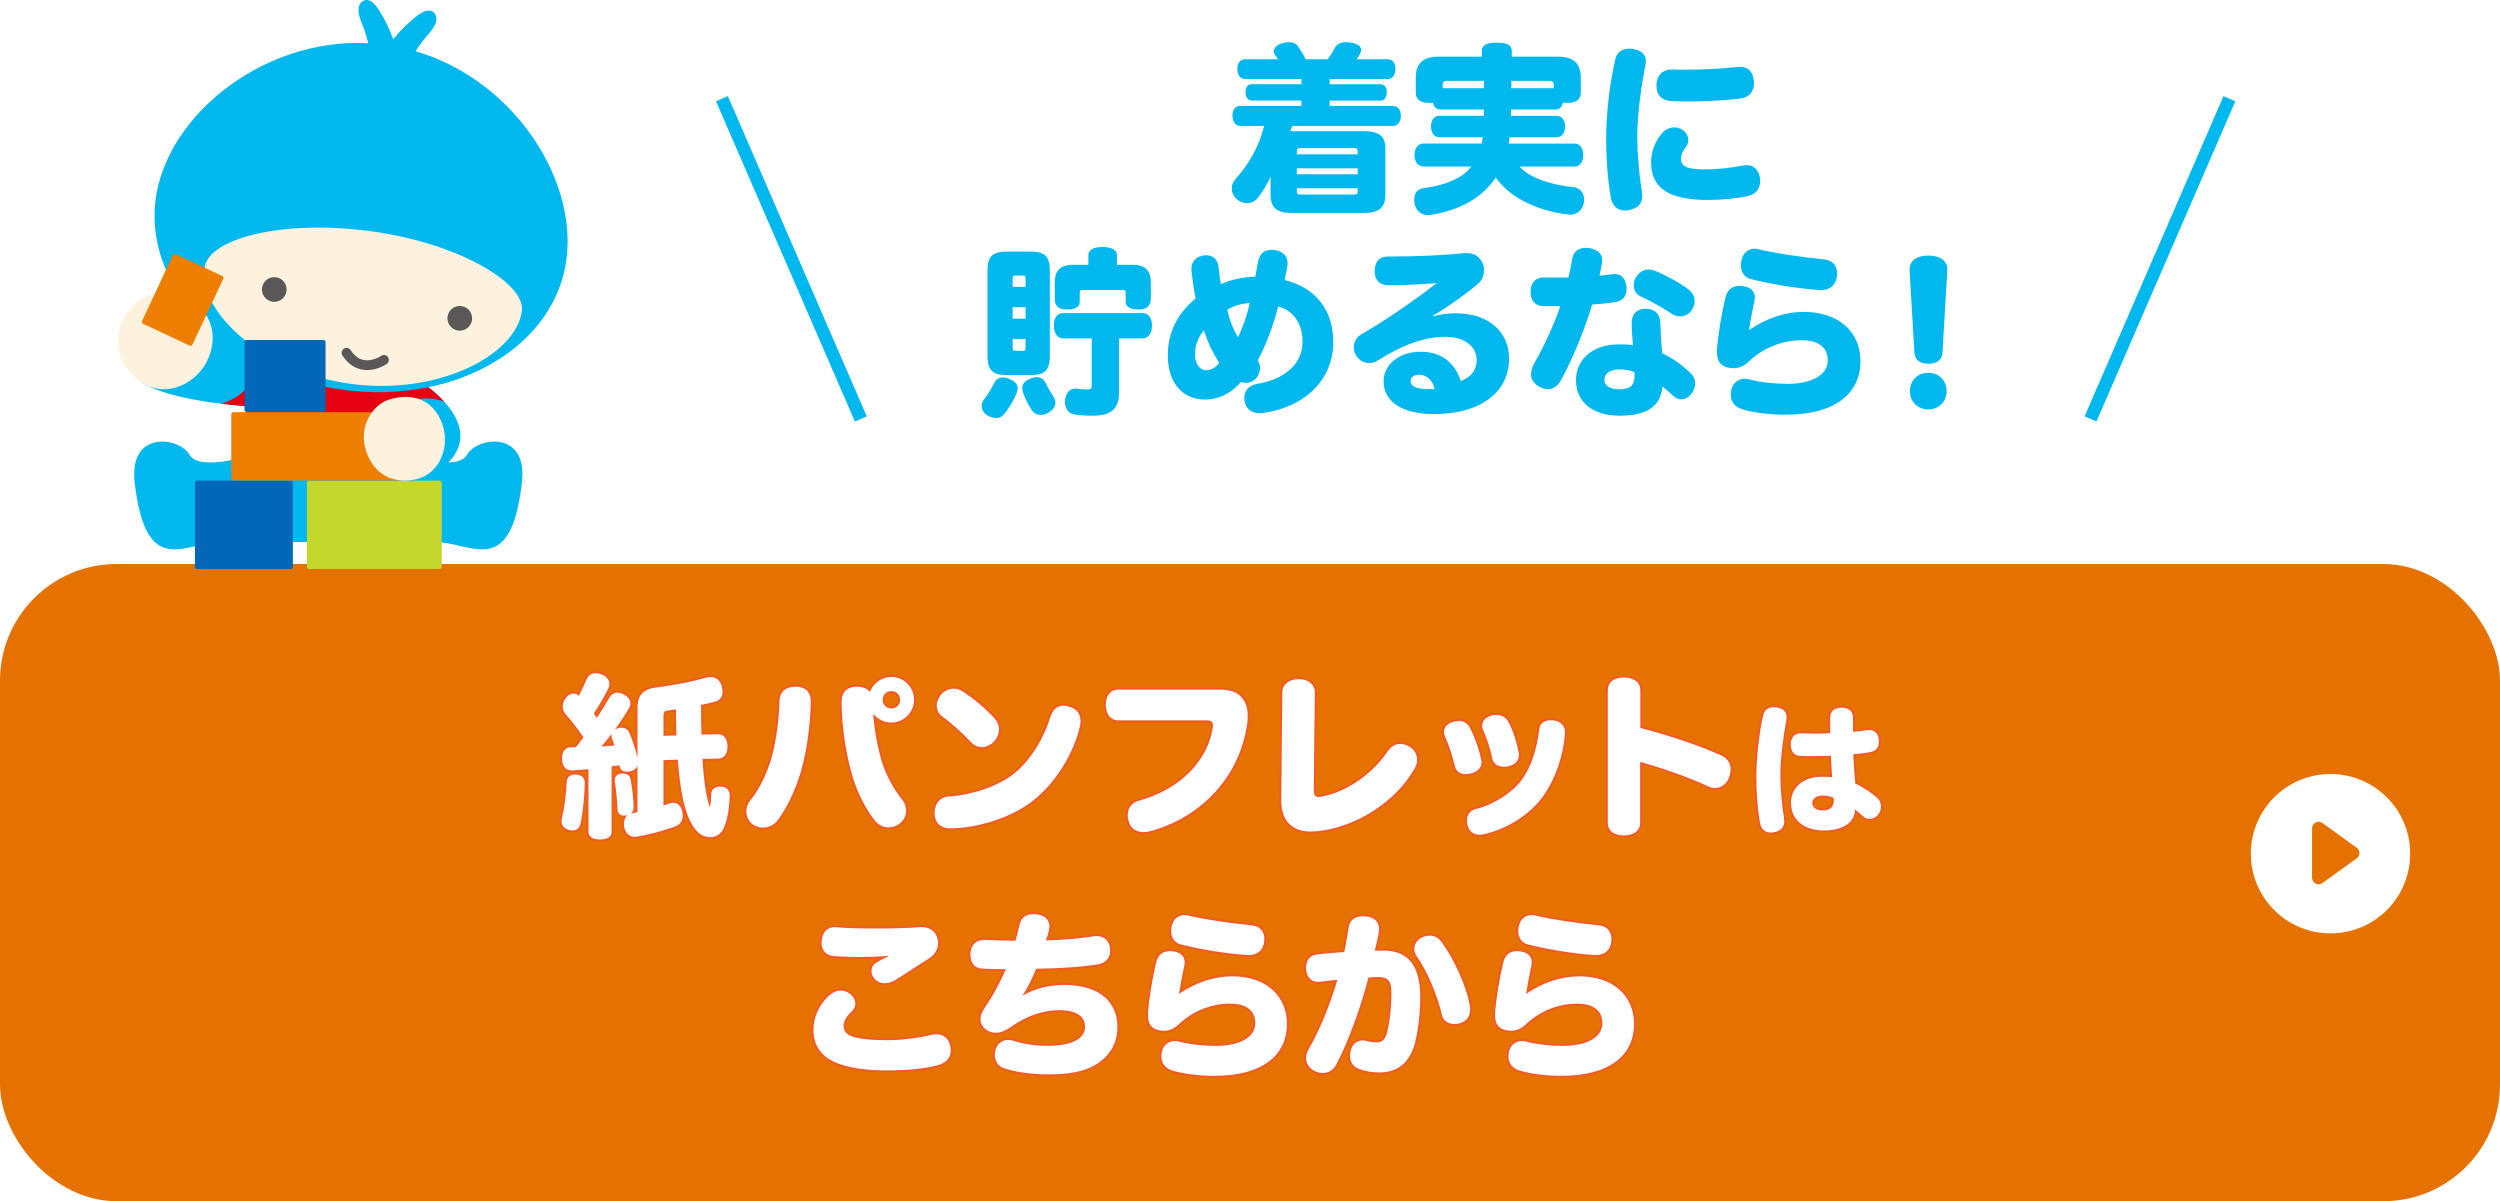 <?xml version="1.0" encoding="UTF-8"?><svg id="_レイヤー_2" xmlns="http://www.w3.org/2000/svg" xmlns:xlink="http://www.w3.org/1999/xlink" viewBox="0 0 690 331.53"><defs><style>.cls-1{clip-path:url(#clippath);}.cls-2,.cls-3{fill:#00b8ee;}.cls-4{clip-path:url(#clippath-1);}.cls-5{clip-path:url(#clippath-2);}.cls-6{stroke:#595757;stroke-linecap:round;stroke-width:2.7px;}.cls-6,.cls-7,.cls-8{fill:none;}.cls-6,.cls-8{stroke-miterlimit:10;}.cls-7{stroke:#f15a24;stroke-width:1.1px;}.cls-8{stroke:#00b8ee;stroke-width:3.57px;}.cls-9{filter:url(#drop-shadow-1);}.cls-9,.cls-10,.cls-11,.cls-12,.cls-13,.cls-14,.cls-15,.cls-16,.cls-3,.cls-17{stroke-width:0px;}.cls-9,.cls-15{fill:#e57200;}.cls-10{fill:#595757;}.cls-11{fill:#c3d72c;}.cls-12{fill:#e50012;}.cls-13{fill:#fdf2de;}.cls-14{fill:#fff;}.cls-16{fill:#ee7e00;}.cls-17{fill:#0068b6;}</style><filter id="drop-shadow-1" filterUnits="userSpaceOnUse"><feOffset dx="0" dy="7.98"/><feGaussianBlur result="blur" stdDeviation="0"/><feFlood flood-color="#001228" flood-opacity=".3"/><feComposite in2="blur" operator="in"/><feComposite in="SourceGraphic"/></filter><clipPath id="clippath"><path class="cls-3" d="m120.88,130.05c15.69-11.03-3.4-23.7-3.4-23.7l-8.53.98c2.29,2.94-1.96,4.74-1.96,4.74l13.89,17.98Z"/></clipPath><clipPath id="clippath-1"><path class="cls-3" d="m78.86,109.49c-1.28,2.97-6.56,2.95-7.61,2.85,0,0-23.38-1.05-32.25-6.85,8.47-8.93,11.03-20.2,11.69-24.13,8.3,2.55,27.02,21.77,27.02,21.77.77.72,2.43,3.39,1.15,6.35Z"/></clipPath><clipPath id="clippath-2"><path class="cls-3" d="m115.74,141.01c4.41-16.2-7.16-53.78-24.95-53.78s-29.5,37.57-25.06,53.78c.31,1.11,11.22,3.99,25.06,3.99s24.65-2.88,24.95-3.99Z"/></clipPath></defs><g id="logo"><rect class="cls-9" x="0" y="147.69" width="690" height="175.86" rx="32.18" ry="32.18"/><path class="cls-7" d="m160.21,227.37c-.29,1.2-1.06,1.82-2.16,1.82-.34,0-.72-.05-1.15-.19-1.3-.38-1.92-1.25-1.92-2.35,0-.24.05-.48.1-.77.67-2.78,1.2-6.77,1.34-10.18.1-1.2.91-1.92,2.3-1.92h.38c1.44.14,2.3.86,2.3,2.35v.14c-.1,3.46-.48,7.92-1.2,11.09Zm10.75-16.18c-.38.1-.77.14-1.2.19-.29.05-.62.1-.96.14v18.15c0,1.3-1.25,2.02-3.26,2.02s-3.12-.82-3.12-2.11v-17.28c-1.49.14-3.02.24-4.46.34h-.19c-1.54,0-2.54-1.01-2.64-3.17v-.29c0-1.73.86-2.93,2.4-2.93h1.39c.72-.91,1.44-1.82,2.11-2.74-1.63-2.4-3.26-4.56-4.9-6.38-.53-.58-.82-1.34-.82-2.11s.24-1.58.82-2.35c.62-.86,1.44-1.25,2.16-1.25.58,0,1.06.19,1.44.62.82-1.49,1.58-3.17,2.26-4.7.38-.96,1.3-1.54,2.45-1.54.53,0,1.1.14,1.73.38,1.3.53,2.02,1.54,2.02,2.64,0,.43-.1.86-.34,1.3-1.06,2.16-2.4,4.42-3.98,6.82.29.38.58.82.86,1.2,1.25-1.87,2.4-3.74,3.46-5.57.53-.96,1.3-1.39,2.21-1.39.53,0,1.1.14,1.73.48,1.15.58,1.87,1.49,1.87,2.45,0,.38-.1.77-.29,1.15-1.1,1.97-2.54,4.08-4.03,6.14.24-.19.58-.34.91-.43s.62-.14.96-.14c.96,0,1.73.53,2.11,1.34.96,2.21,1.82,4.9,2.3,7.01v-13.97c0-3.55,1.87-5.09,5.14-5.47,4.75-.58,10.13-1.63,13.78-2.69.43-.14.86-.19,1.25-.19,1.49,0,2.59.86,3.07,2.5.14.53.24,1.06.24,1.49,0,1.39-.72,2.4-1.97,2.78-1.2.34-2.59.62-3.98.91,0,2.74.05,5.47.1,8.21l4.56-.1c1.68-.05,2.59,1.25,2.64,3.31v.14c0,1.97-.91,3.22-2.54,3.26l-4.37.1c.38,6.34,1.06,10.56,2.06,13.44.19-.86.34-2.4.38-3.98.05-1.1,1.1-1.82,2.5-1.82h.14c1.58.05,2.45,1.06,2.45,2.5v.14c-.1,3.5-.86,8.11-2.3,9.89-.77.91-1.92,1.44-3.12,1.44s-2.45-.48-3.5-1.54c-1.49-1.49-2.59-3.79-3.46-6.86-.96-3.41-1.58-7.83-1.97-13.01l-3.94.14v12.53c.58-.19,1.1-.38,1.58-.58.38-.14.77-.19,1.1-.19,1.25,0,2.11.86,2.5,2.4.1.43.14.82.14,1.2,0,1.49-.86,2.45-2.06,2.93-2.83,1.06-6.96,2.21-10.56,2.83-.19.05-.38.05-.58.05-1.44,0-2.59-.91-2.98-2.78-.05-.29-.05-.53-.05-.82,0-1.06.38-1.92,1.06-2.45-.14.05-.29.1-.48.14-.19.05-.38.05-.58.05-1.06,0-1.73-.58-1.78-1.78-.1-2.16-.34-5.18-.72-7.44-.05-.19-.05-.38-.05-.53,0-1.1.72-1.73,1.78-1.87h.43c1.1,0,1.97.53,2.16,1.49.48,2.59.77,5.38.86,7.73v.1c0,.77-.29,1.34-.77,1.73l.24-.05c.48-.1,1.06-.19,1.58-.34v-12.77c-.29.62-.86,1.15-1.73,1.44-.38.14-.77.19-1.15.19-1.06,0-1.87-.53-2.06-1.54l-.05-.29Zm-2.06-7.39c-.1-.29-.14-.53-.14-.77,0-.19.05-.38.1-.53-.96,1.2-1.87,2.35-2.88,3.55,1.2-.1,2.4-.19,3.6-.29-.24-.67-.43-1.34-.67-1.97Zm17.81-.82c-.1-1.97-.1-3.89-.14-5.81v-1.39c-.72.1-1.44.19-2.11.29-1.01.14-1.34.38-1.34,1.68v5.33l3.6-.1Z"/><path class="cls-7" d="m223.79,193.76c-.19,7.2-1.25,14.35-2.93,19.83-1.54,5.04-3.84,9.55-6.19,12.77-1.01,1.34-2.54,2.06-4.08,2.06-1.2,0-2.35-.43-3.26-1.25-.86-.82-1.34-2.02-1.34-3.22,0-1.1.38-2.21,1.1-3.07,2.16-2.54,4.03-6.24,5.42-10.32,1.44-4.32,2.45-10.75,2.64-17.19.1-2.54,1.82-3.84,4.32-3.84h.38c2.69.14,3.98,1.63,3.94,4.22Zm19.73,16.85c1.1,3.46,3.07,7.06,5.47,10.08.72.86,1.1,1.97,1.1,3.02,0,1.25-.53,2.54-1.68,3.5-.91.77-2.02,1.15-3.17,1.15-1.39,0-2.74-.58-3.74-1.82-2.59-3.31-4.85-7.68-6.29-12.53-1.73-5.95-2.88-13.3-2.93-20.26,0-2.59,1.25-4.08,3.94-4.22h.38c1.49,0,2.74.53,3.5,1.44.91-2.4,3.22-4.13,5.9-4.13,3.46,0,6.29,2.83,6.29,6.29s-2.83,6.29-6.29,6.29c-2.02,0-3.84-.96-4.99-2.5.34,4.99,1.34,9.89,2.5,13.68Zm.1-17.47c0,1.39,1.01,2.4,2.4,2.4s2.4-1.01,2.4-2.4-1.01-2.4-2.4-2.4-2.4,1.01-2.4,2.4Z"/><path class="cls-7" d="m293.43,194.77c.62,0,1.25.14,1.87.34,1.97.62,2.93,2.02,2.93,3.89,0,.48-.05,1.01-.19,1.54-1.63,7.1-6.48,15.46-13.06,20.54-6.05,4.71-15.31,7.49-22.61,7.54-2.74,0-4.22-1.39-4.42-3.89v-.43c0-2.35,1.39-4.32,3.89-4.46,6-.34,13.68-2.74,18.24-6.48,4.56-3.74,8.11-9.89,9.7-15.12.77-2.54,2.11-3.46,3.65-3.46Zm-30.19-4.7c.82,0,1.58.24,2.21.62,3.17,1.97,6.91,5.18,9.07,7.63.82.91,1.2,1.97,1.2,3.03s-.43,2.26-1.3,3.22c-.86,1.01-2.16,1.63-3.46,1.63-1.01,0-2.06-.43-2.93-1.34-2.35-2.54-5.62-5.42-8.11-7.25-.96-.72-1.39-1.78-1.39-2.83s.48-2.26,1.2-3.07c1.01-1.15,2.3-1.63,3.5-1.63Z"/><path class="cls-7" d="m336.06,190.31c3.6,0,5.38.67,6.82,2.4,1.06,1.2,1.49,2.98,1.49,4.99,0,.67-.05,1.34-.14,2.06-2.02,14.21-12.19,25.68-26.83,29.67-.58.14-1.2.24-1.73.24-1.97,0-3.55-.96-4.13-2.88-.19-.62-.29-1.25-.29-1.82,0-1.87,1.01-3.41,3.12-3.98,11.19-3.07,18.96-10.94,20.35-20.11.05-.24.05-.43.05-.62,0-1.06-.53-1.44-1.82-1.44h-24.39c-2.06,0-3.36-1.87-3.36-4.27s1.25-4.22,3.36-4.22h27.51Z"/><path class="cls-7" d="m362.6,218.1c0,1.3.34,1.87,1.39,1.87.24,0,.48-.05.77-.1,6.19-1.1,13.78-5.76,18.29-12.58.91-1.3,2.11-1.97,3.41-1.97.91,0,1.82.29,2.69.86,1.34.86,1.97,2.16,1.97,3.5,0,.77-.19,1.58-.62,2.3-5.14,9.22-15.94,16.03-26.02,17.33-1.01.14-1.87.19-2.74.19-2.3,0-4.03-.53-5.42-1.68-1.68-1.34-2.69-3.55-2.69-6.82v-.24l.29-29.67c0-2.16,1.87-3.65,4.51-3.65s4.46,1.49,4.46,3.65l-.29,26.98Z"/><path class="cls-7" d="m408.81,209.6c.05.29.1.53.1.77,0,1.63-1.25,2.64-2.83,3.07-.48.14-.96.24-1.44.24-1.39,0-2.74-.67-3.07-2.16-.53-2.3-1.73-6.1-2.74-8.26-.19-.43-.29-.82-.29-1.2,0-1.3.96-2.4,2.54-2.83.53-.14,1.06-.24,1.54-.24,1.39,0,2.4.67,3.02,1.82,1.44,2.64,2.64,6.24,3.17,8.78Zm-.48,20.79c-1.58,0-2.74-.86-3.22-2.4-.14-.48-.24-1.01-.24-1.49,0-1.49.77-2.83,2.5-3.22,4.61-1.1,9.94-4.37,12.58-7.97,2.83-3.84,4.22-8.74,4.9-14.11.19-1.68,1.54-2.4,3.17-2.4.29,0,.58,0,.91.05,1.78.29,3.02,1.39,3.02,3.26v.38c-.48,5.95-2.5,12.24-6,17.19-3.79,5.33-10.32,9.26-16.56,10.61-.38.05-.72.1-1.06.1Zm10.8-22.85c.05.29.1.53.1.82,0,1.58-1.01,2.64-2.74,3.07-.43.14-.91.19-1.39.19-1.49,0-2.88-.67-3.22-2.21-.43-2.3-1.49-5.71-2.54-7.92-.19-.38-.29-.82-.29-1.15,0-1.34,1.06-2.4,2.54-2.83.43-.14.91-.19,1.34-.19,1.39,0,2.69.62,3.36,1.87,1.34,2.4,2.3,5.62,2.83,8.35Z"/><path class="cls-7" d="m452.68,227.03c0,2.3-1.82,3.55-4.51,3.55s-4.42-1.25-4.42-3.55v-36.48c0-2.3,1.73-3.55,4.42-3.55s4.56,1.25,4.56,3.55v10.37c7.63,1.97,15.6,4.61,22.23,7.54,1.78.82,2.69,2.11,2.69,3.84,0,.62-.1,1.3-.34,2.02-.58,1.82-2.11,3.17-3.94,3.17-.62,0-1.25-.14-1.87-.43-5.42-2.54-12.58-5.04-18.82-6.77v16.75Z"/><path class="cls-7" d="m493.11,197.96c0,.23-.04.5-.08.81-.81,4.38-1.65,10.68-1.65,15.21,0,3.23.35,7.91,1,11.75.04.35.08.65.08.92,0,1.73-1,2.69-2.77,3.03-.31.08-.61.12-.92.12-1.57,0-2.73-.96-3.03-2.77-.61-3.38-1-8.18-1-12.79,0-5.15.85-12.37,1.88-16.78.35-1.54,1.46-2.27,2.96-2.27.27,0,.54.04.84.08,1.69.27,2.69,1.11,2.69,2.69Zm7.41,4.53c1.46,0,3-.04,4.61-.12v-4.22c0-1.88,1.19-2.84,3.11-2.84,2.07,0,3.23,1.08,3.19,2.8v3.88c1.38-.12,2.8-.27,3.92-.46.23-.04.42-.04.61-.04,1.5,0,2.42,1.04,2.57,2.53.04.23.04.42.04.65,0,1.5-.65,2.54-2.27,2.88-1.27.27-3.07.5-4.8.61.12,2.65.35,5.53.54,8.1,2,.88,4.65,2.61,6.18,4.07.61.58.92,1.42.92,2.3,0,.81-.27,1.65-.84,2.27-.61.73-1.5,1.11-2.34,1.11-.61,0-1.23-.19-1.69-.65-.85-.77-1.65-1.5-2.3-1.96,0,3.38-2.96,5.8-8.6,5.8-5.15,0-9.06-2.65-9.06-7.68,0-4.19,3.42-7.14,8.45-7.14,1.08,0,2.15.04,2.92.15-.12-1.65-.27-3.88-.35-5.95-1.69.04-3.57.12-5.42.12-1.04,0-2.11,0-3.11-.08-1.73-.08-2.57-1.38-2.57-3.15s1.04-3.11,2.69-3.07c1.19.04,2.38.08,3.61.08Zm5.57,17.71c-.69-.38-2-.62-3.07-.62-1.61,0-2.84.77-2.84,2.07,0,1.23,1.15,2.04,2.92,2.04,1.88,0,3.03-1,3.03-2.61v-.23l-.04-.65Z"/><path class="cls-7" d="m244.28,295.43c-5.71,0-10.66-.82-14.06-2.35-3.41-1.58-5.71-4.42-5.71-8.83,0-3.26,1.3-6.58,4.13-9.31,1.1-1.01,2.3-1.54,3.46-1.54.91,0,1.82.34,2.64,1.01.96.82,1.34,1.68,1.34,2.5,0,.96-.48,1.82-1.2,2.45-1.34,1.2-2.06,2.64-2.06,3.79,0,1.49.86,2.54,3.02,3.12,2.35.62,5.47.82,9.17.82s8.06-.53,12.15-1.49c.43-.1.86-.14,1.25-.14,1.97,0,3.46,1.15,3.89,3.31.05.38.1.77.1,1.15,0,2.02-1.15,3.36-3.46,4.03-3.31.96-8.21,1.49-14.64,1.49Zm.86-31.59c-2.4.19-5.23.29-7.97.29-2.5,0-4.99-.1-7.06-.24-2.06-.19-3.36-1.58-3.36-3.65,0-.19,0-.43.05-.62.19-2.3,1.49-3.74,3.6-3.74.19,0,.34,0,.53.05,3.17.29,7.2.34,11.38.34,3.89,0,8.35-.1,11.52-.38h.53c2.45,0,3.89,1.25,4.42,3.26.1.43.14.82.14,1.15,0,1.58-.82,3.07-2.4,4.13-2.4,1.58-6.38,4.08-8.93,5.76-1.15.77-2.3,1.2-3.41,1.2-1.01,0-1.97-.38-2.74-1.15-.58-.58-.91-1.39-.91-2.21,0-.91.38-1.78,1.25-2.3,1.01-.62,2.21-1.25,3.41-1.73l-.05-.14Z"/><path class="cls-7" d="m282.38,274.74c2.98-1.82,6.91-2.88,11.47-2.88,9.94,0,14.55,4.99,14.55,11.52,0,4.8-2.21,8.26-6.24,10.61-3.02,1.78-7.3,2.54-12.38,2.54-5.47,0-9.6-.67-12.77-1.73-1.54-.53-2.45-2.06-2.45-3.7,0-.43.05-.91.19-1.34.53-1.73,1.78-2.74,3.5-2.74.53,0,1.06.1,1.63.29,2.74.91,6.19,1.34,9.17,1.34,7.49,0,10.42-2.3,10.42-5.28,0-2.45-1.82-4.56-7.15-4.56-4.42,0-9.02,1.68-12.48,4.08-1.92,1.34-3.41,2.16-4.9,2.16s-3.22-.72-3.94-2.21c-.29-.53-.38-1.06-.38-1.63,0-.86.34-1.78.86-2.59.62-.96,1.44-2.16,2.5-3.94,1.15-1.97,2.54-4.66,3.65-7.2-1.92,0-4.42,0-6.48-.14-2.3-.14-3.31-1.63-3.31-3.89v-.34c.1-2.11,1.44-3.7,3.7-3.7h.29c2.5.14,5.66.19,8.4.24.48-1.39.82-2.93,1.15-4.37.48-2.21,1.97-2.98,3.89-2.98.34,0,.72.05,1.15.1,2.11.29,3.22,1.63,3.22,3.31,0,.34-.05.62-.1.96-.24,1.06-.58,2.11-.86,2.88,4.13-.1,8.98-.48,13.06-1.1.29-.05.62-.1.86-.1,2.02,0,3.46,1.15,3.74,3.22.05.29.05.58.05.82,0,2.11-1.3,3.46-3.46,3.79-4.8.77-11.09,1.1-16.95,1.2-1.06,2.64-2.45,5.38-3.7,7.3l.1.05Z"/><path class="cls-7" d="m335.56,288.66c7.01,0,10.9-2.59,10.9-6.24,0-3.12-2.02-5.42-7.01-5.42s-10.13,1.97-13.97,5.57c-1.34,1.34-2.74,1.92-4.22,1.92-.43,0-.86-.05-1.3-.14-2.02-.34-3.12-1.68-3.12-4.03v-.58c.24-3.94,1.2-9.6,2.26-14.11.48-1.92,1.63-3.12,3.79-3.12.24,0,.48,0,.72.05,2.21.24,3.36,1.34,3.36,3.07,0,.34-.05.67-.14,1.06-.58,2.69-1.06,5.28-1.44,7.63,4.61-3.12,9.55-4.85,14.74-4.85,9.22,0,15.07,5.33,15.07,13.15,0,8.3-6.34,14.31-20.02,14.31-4.61,0-8.83-.62-11.52-1.44-1.92-.58-3.12-1.92-3.12-3.89,0-.43.05-.86.14-1.34.48-1.87,1.82-2.93,3.6-2.93.43,0,.86.05,1.3.19,2.93.77,6.53,1.15,9.98,1.15Zm-9.65-27.99c-1.78-.43-2.69-2.02-2.69-3.79,0-.48.1-1.01.24-1.49.48-1.92,1.92-2.83,3.46-2.83.34,0,.72.05,1.06.14,4.56,1.1,11.57,2.11,17.43,2.69,2.45.24,3.55,1.73,3.55,3.84,0,.14,0,.34-.05.53-.14,2.35-1.82,3.84-4.13,3.84h-.34c-6.14-.38-13.39-1.63-18.53-2.93Z"/><path class="cls-7" d="m381.81,262.35c6.86,0,10.18,4.22,10.18,12.77,0,4.13-.48,8.79-1.39,12.48-1.49,5.91-5.04,8.4-9.89,8.4-1.92,0-4.03-.34-5.81-1.06-1.49-.58-2.3-1.92-2.3-3.55,0-.48.1-1.01.24-1.58.48-1.78,1.73-2.64,3.26-2.64.38,0,.86.05,1.3.19.77.24,1.82.34,2.69.34,1.3,0,2.21-.82,2.69-2.54.77-2.88,1.25-7.01,1.25-11.28,0-3.31-1.1-4.22-3.74-4.22-.91,0-1.78.05-2.59.14-1.82,7.2-5.42,17.52-8.93,24.1-.82,1.49-2.16,2.26-3.7,2.26-.72,0-1.54-.19-2.3-.58-1.54-.86-2.3-2.11-2.3-3.55,0-.82.24-1.63.72-2.45,3.17-5.42,6.24-13.25,7.92-19.15-1.58.14-3.17.34-4.8.53-.19.05-.34.05-.48.05-1.73,0-3.07-1.15-3.31-3.17-.05-.24-.05-.48-.05-.67,0-2.02.96-3.5,3.02-3.74,2.26-.29,4.8-.48,7.54-.67.48-2.26.86-4.56,1.15-6.62.34-2.45,2.02-3.26,4.08-3.26.24,0,.48,0,.72.05,2.35.19,3.65,1.54,3.65,3.55,0,.24,0,.48-.05.72-.29,1.73-.82,3.74-1.15,5.18h2.4Zm8.54-.48c0-1.3.82-2.59,2.3-3.22.67-.29,1.34-.43,1.92-.43,1.39,0,2.54.72,3.26,1.73,3.36,4.51,6.96,12.24,7.82,17.57.05.34.1.72.1,1.06,0,1.54-.58,2.98-2.45,3.7-.62.24-1.25.34-1.87.34-1.63,0-3.07-.82-3.46-2.5-1.15-4.99-3.84-11.81-7.01-16.27-.43-.62-.62-1.3-.62-1.97Z"/><path class="cls-7" d="m431.36,288.66c7.01,0,10.9-2.59,10.9-6.24,0-3.12-2.02-5.42-7.01-5.42s-10.13,1.97-13.97,5.57c-1.34,1.34-2.74,1.92-4.22,1.92-.43,0-.86-.05-1.3-.14-2.02-.34-3.12-1.68-3.12-4.03v-.58c.24-3.94,1.2-9.6,2.26-14.11.48-1.92,1.63-3.12,3.79-3.12.24,0,.48,0,.72.05,2.21.24,3.36,1.34,3.36,3.07,0,.34-.05.67-.14,1.06-.58,2.69-1.06,5.28-1.44,7.63,4.61-3.12,9.55-4.85,14.74-4.85,9.22,0,15.07,5.33,15.07,13.15,0,8.3-6.34,14.31-20.02,14.31-4.61,0-8.83-.62-11.52-1.44-1.92-.58-3.12-1.92-3.12-3.89,0-.43.05-.86.14-1.34.48-1.87,1.82-2.93,3.6-2.93.43,0,.86.05,1.3.19,2.93.77,6.53,1.15,9.98,1.15Zm-9.65-27.99c-1.78-.43-2.69-2.02-2.69-3.79,0-.48.1-1.01.24-1.49.48-1.92,1.92-2.83,3.46-2.83.34,0,.72.05,1.06.14,4.56,1.1,11.57,2.11,17.43,2.69,2.45.24,3.55,1.73,3.55,3.84,0,.14,0,.34-.05.53-.14,2.35-1.82,3.84-4.13,3.84h-.34c-6.14-.38-13.39-1.63-18.53-2.93Z"/><path class="cls-14" d="m160.21,227.37c-.29,1.2-1.06,1.82-2.16,1.82-.34,0-.72-.05-1.15-.19-1.3-.38-1.92-1.25-1.92-2.35,0-.24.05-.48.1-.77.67-2.78,1.2-6.77,1.34-10.18.1-1.2.91-1.92,2.3-1.92h.38c1.44.14,2.3.86,2.3,2.35v.14c-.1,3.46-.48,7.92-1.2,11.09Zm10.75-16.18c-.38.1-.77.14-1.2.19-.29.05-.62.1-.96.14v18.15c0,1.3-1.25,2.02-3.26,2.02s-3.12-.82-3.12-2.11v-17.28c-1.49.14-3.02.24-4.46.34h-.19c-1.54,0-2.54-1.01-2.64-3.17v-.29c0-1.73.86-2.93,2.4-2.93h1.39c.72-.91,1.44-1.82,2.11-2.74-1.63-2.4-3.26-4.56-4.9-6.38-.53-.58-.82-1.34-.82-2.11s.24-1.58.82-2.35c.62-.86,1.44-1.25,2.16-1.25.58,0,1.06.19,1.44.62.82-1.49,1.58-3.17,2.26-4.7.38-.96,1.3-1.54,2.45-1.54.53,0,1.1.14,1.73.38,1.3.53,2.02,1.54,2.02,2.64,0,.43-.1.86-.34,1.3-1.06,2.16-2.4,4.42-3.98,6.82.29.38.58.82.86,1.2,1.25-1.87,2.4-3.74,3.46-5.57.53-.96,1.3-1.39,2.21-1.39.53,0,1.1.14,1.73.48,1.15.58,1.87,1.49,1.87,2.45,0,.38-.1.77-.29,1.15-1.1,1.97-2.54,4.08-4.03,6.14.24-.19.58-.34.91-.43s.62-.14.96-.14c.96,0,1.73.53,2.11,1.34.96,2.21,1.82,4.9,2.3,7.01v-13.97c0-3.55,1.87-5.09,5.14-5.47,4.75-.58,10.13-1.63,13.78-2.69.43-.14.86-.19,1.25-.19,1.49,0,2.59.86,3.07,2.5.14.53.24,1.06.24,1.49,0,1.39-.72,2.4-1.97,2.78-1.2.34-2.59.62-3.98.91,0,2.74.05,5.47.1,8.21l4.56-.1c1.68-.05,2.59,1.25,2.64,3.31v.14c0,1.97-.91,3.22-2.54,3.26l-4.37.1c.38,6.34,1.06,10.56,2.06,13.44.19-.86.34-2.4.38-3.98.05-1.1,1.1-1.82,2.5-1.82h.14c1.58.05,2.45,1.06,2.45,2.5v.14c-.1,3.5-.86,8.11-2.3,9.89-.77.91-1.92,1.44-3.12,1.44s-2.45-.48-3.5-1.54c-1.49-1.49-2.59-3.79-3.46-6.86-.96-3.41-1.58-7.83-1.97-13.01l-3.94.14v12.53c.58-.19,1.1-.38,1.58-.58.38-.14.77-.19,1.1-.19,1.25,0,2.11.86,2.5,2.4.1.43.14.82.14,1.2,0,1.49-.86,2.45-2.06,2.93-2.83,1.06-6.96,2.21-10.56,2.83-.19.05-.38.05-.58.05-1.44,0-2.59-.91-2.98-2.78-.05-.29-.05-.53-.05-.82,0-1.06.38-1.92,1.06-2.45-.14.05-.29.1-.48.14-.19.05-.38.05-.58.05-1.06,0-1.73-.58-1.78-1.78-.1-2.16-.34-5.18-.72-7.44-.05-.19-.05-.38-.05-.53,0-1.1.72-1.73,1.78-1.87h.43c1.1,0,1.97.53,2.16,1.49.48,2.59.77,5.38.86,7.73v.1c0,.77-.29,1.34-.77,1.73l.24-.05c.48-.1,1.06-.19,1.58-.34v-12.77c-.29.62-.86,1.15-1.73,1.44-.38.14-.77.19-1.15.19-1.06,0-1.87-.53-2.06-1.54l-.05-.29Zm-2.06-7.39c-.1-.29-.14-.53-.14-.77,0-.19.05-.38.1-.53-.96,1.2-1.87,2.35-2.88,3.55,1.2-.1,2.4-.19,3.6-.29-.24-.67-.43-1.34-.67-1.97Zm17.81-.82c-.1-1.97-.1-3.89-.14-5.81v-1.39c-.72.1-1.44.19-2.11.29-1.01.14-1.34.38-1.34,1.68v5.33l3.6-.1Z"/><path class="cls-14" d="m223.79,193.76c-.19,7.2-1.25,14.35-2.93,19.83-1.54,5.04-3.84,9.55-6.19,12.77-1.01,1.34-2.54,2.06-4.08,2.06-1.2,0-2.35-.43-3.26-1.25-.86-.82-1.34-2.02-1.34-3.22,0-1.1.38-2.21,1.1-3.07,2.16-2.54,4.03-6.24,5.42-10.32,1.44-4.32,2.45-10.75,2.64-17.19.1-2.54,1.82-3.84,4.32-3.84h.38c2.69.14,3.98,1.63,3.94,4.22Zm19.73,16.85c1.1,3.46,3.07,7.06,5.47,10.08.72.86,1.1,1.97,1.1,3.02,0,1.25-.53,2.54-1.68,3.5-.91.77-2.02,1.15-3.17,1.15-1.39,0-2.74-.58-3.74-1.82-2.59-3.31-4.85-7.68-6.29-12.53-1.73-5.95-2.88-13.3-2.93-20.26,0-2.59,1.25-4.08,3.94-4.22h.38c1.49,0,2.74.53,3.5,1.44.91-2.4,3.22-4.13,5.9-4.13,3.46,0,6.29,2.83,6.29,6.29s-2.83,6.29-6.29,6.29c-2.02,0-3.84-.96-4.99-2.5.34,4.99,1.34,9.89,2.5,13.68Zm.1-17.47c0,1.39,1.01,2.4,2.4,2.4s2.4-1.01,2.4-2.4-1.01-2.4-2.4-2.4-2.4,1.01-2.4,2.4Z"/><path class="cls-14" d="m293.43,194.77c.62,0,1.25.14,1.87.34,1.97.62,2.93,2.02,2.93,3.89,0,.48-.05,1.01-.19,1.54-1.63,7.1-6.48,15.46-13.06,20.54-6.05,4.71-15.31,7.49-22.61,7.54-2.74,0-4.22-1.39-4.42-3.89v-.43c0-2.35,1.39-4.32,3.89-4.46,6-.34,13.68-2.74,18.24-6.48,4.56-3.74,8.11-9.89,9.7-15.12.77-2.54,2.11-3.46,3.65-3.46Zm-30.19-4.7c.82,0,1.58.24,2.21.62,3.17,1.97,6.91,5.18,9.07,7.63.82.91,1.2,1.97,1.2,3.03s-.43,2.26-1.3,3.22c-.86,1.01-2.16,1.63-3.46,1.63-1.01,0-2.06-.43-2.93-1.34-2.35-2.54-5.62-5.42-8.11-7.25-.96-.72-1.39-1.78-1.39-2.83s.48-2.26,1.2-3.07c1.01-1.15,2.3-1.63,3.5-1.63Z"/><path class="cls-14" d="m336.06,190.31c3.6,0,5.38.67,6.82,2.4,1.06,1.2,1.49,2.98,1.49,4.99,0,.67-.05,1.34-.14,2.06-2.02,14.21-12.19,25.68-26.83,29.67-.58.14-1.2.24-1.73.24-1.97,0-3.55-.96-4.13-2.88-.19-.62-.29-1.25-.29-1.82,0-1.87,1.01-3.41,3.12-3.98,11.19-3.07,18.96-10.94,20.35-20.11.05-.24.05-.43.05-.62,0-1.06-.53-1.44-1.82-1.44h-24.39c-2.06,0-3.36-1.87-3.36-4.27s1.25-4.22,3.36-4.22h27.51Z"/><path class="cls-14" d="m362.6,218.1c0,1.3.34,1.87,1.39,1.87.24,0,.48-.05.77-.1,6.19-1.1,13.78-5.76,18.29-12.58.91-1.3,2.11-1.97,3.41-1.97.91,0,1.82.29,2.69.86,1.34.86,1.97,2.16,1.97,3.5,0,.77-.19,1.58-.62,2.3-5.14,9.22-15.94,16.03-26.02,17.33-1.01.14-1.87.19-2.74.19-2.3,0-4.03-.53-5.42-1.68-1.68-1.34-2.69-3.55-2.69-6.82v-.24l.29-29.67c0-2.16,1.87-3.65,4.51-3.65s4.46,1.49,4.46,3.65l-.29,26.98Z"/><path class="cls-14" d="m408.81,209.6c.05.29.1.53.1.77,0,1.63-1.25,2.64-2.83,3.07-.48.14-.96.24-1.44.24-1.39,0-2.74-.67-3.07-2.16-.53-2.3-1.73-6.1-2.74-8.26-.19-.43-.29-.82-.29-1.2,0-1.3.96-2.4,2.54-2.83.53-.14,1.06-.24,1.54-.24,1.39,0,2.4.67,3.02,1.82,1.44,2.64,2.64,6.24,3.17,8.78Zm-.48,20.79c-1.58,0-2.74-.86-3.22-2.4-.14-.48-.24-1.01-.24-1.49,0-1.49.77-2.83,2.5-3.22,4.61-1.1,9.94-4.37,12.58-7.97,2.83-3.84,4.22-8.74,4.9-14.11.19-1.68,1.54-2.4,3.17-2.4.29,0,.58,0,.91.05,1.78.29,3.02,1.39,3.02,3.26v.38c-.48,5.95-2.5,12.24-6,17.19-3.79,5.33-10.32,9.26-16.56,10.61-.38.05-.72.1-1.06.1Zm10.8-22.85c.05.29.1.53.1.82,0,1.58-1.01,2.64-2.74,3.07-.43.14-.91.19-1.39.19-1.49,0-2.88-.67-3.22-2.21-.43-2.3-1.49-5.71-2.54-7.92-.19-.38-.29-.82-.29-1.15,0-1.34,1.06-2.4,2.54-2.83.43-.14.91-.19,1.34-.19,1.39,0,2.69.62,3.36,1.87,1.34,2.4,2.3,5.62,2.83,8.35Z"/><path class="cls-14" d="m452.68,227.03c0,2.3-1.82,3.55-4.51,3.55s-4.42-1.25-4.42-3.55v-36.48c0-2.3,1.73-3.55,4.42-3.55s4.56,1.25,4.56,3.55v10.37c7.63,1.97,15.6,4.61,22.23,7.54,1.78.82,2.69,2.11,2.69,3.84,0,.62-.1,1.3-.34,2.02-.58,1.82-2.11,3.17-3.94,3.17-.62,0-1.25-.14-1.87-.43-5.42-2.54-12.58-5.04-18.82-6.77v16.75Z"/><path class="cls-14" d="m493.11,197.96c0,.23-.04.5-.08.81-.81,4.38-1.65,10.68-1.65,15.21,0,3.23.35,7.91,1,11.75.04.35.08.65.08.92,0,1.73-1,2.69-2.77,3.03-.31.08-.61.12-.92.12-1.57,0-2.73-.96-3.03-2.77-.61-3.38-1-8.18-1-12.79,0-5.15.85-12.37,1.88-16.78.35-1.54,1.46-2.27,2.96-2.27.27,0,.54.04.84.08,1.69.27,2.69,1.11,2.69,2.69Zm7.41,4.53c1.46,0,3-.04,4.61-.12v-4.22c0-1.88,1.19-2.84,3.11-2.84,2.07,0,3.23,1.08,3.19,2.8v3.88c1.38-.12,2.8-.27,3.92-.46.23-.04.42-.04.61-.04,1.5,0,2.42,1.04,2.57,2.53.04.23.04.42.04.65,0,1.5-.65,2.54-2.27,2.88-1.27.27-3.07.5-4.8.61.12,2.65.35,5.53.54,8.1,2,.88,4.65,2.61,6.18,4.07.61.58.92,1.42.92,2.3,0,.81-.27,1.65-.84,2.27-.61.73-1.5,1.11-2.34,1.11-.61,0-1.23-.19-1.69-.65-.85-.77-1.65-1.5-2.3-1.96,0,3.38-2.96,5.8-8.6,5.8-5.15,0-9.06-2.65-9.06-7.68,0-4.19,3.42-7.14,8.45-7.14,1.08,0,2.15.04,2.92.15-.12-1.65-.27-3.88-.35-5.95-1.69.04-3.57.12-5.42.12-1.04,0-2.11,0-3.11-.08-1.73-.08-2.57-1.38-2.57-3.15s1.04-3.11,2.69-3.07c1.19.04,2.38.08,3.61.08Zm5.57,17.71c-.69-.38-2-.62-3.07-.62-1.61,0-2.84.77-2.84,2.07,0,1.23,1.15,2.04,2.92,2.04,1.88,0,3.03-1,3.03-2.61v-.23l-.04-.65Z"/><path class="cls-14" d="m244.28,295.43c-5.71,0-10.66-.82-14.06-2.35-3.41-1.58-5.71-4.42-5.71-8.83,0-3.26,1.3-6.58,4.13-9.31,1.1-1.01,2.3-1.54,3.46-1.54.91,0,1.82.34,2.64,1.01.96.82,1.34,1.68,1.34,2.5,0,.96-.48,1.82-1.2,2.45-1.34,1.2-2.06,2.64-2.06,3.79,0,1.49.86,2.54,3.02,3.12,2.35.62,5.47.82,9.17.82s8.06-.53,12.15-1.49c.43-.1.86-.14,1.25-.14,1.97,0,3.46,1.15,3.89,3.31.05.38.1.77.1,1.15,0,2.02-1.15,3.36-3.46,4.03-3.31.96-8.21,1.49-14.64,1.49Zm.86-31.59c-2.4.19-5.23.29-7.97.29-2.5,0-4.99-.1-7.06-.24-2.06-.19-3.36-1.58-3.36-3.65,0-.19,0-.43.05-.62.19-2.3,1.49-3.74,3.6-3.74.19,0,.34,0,.53.05,3.17.29,7.2.34,11.38.34,3.89,0,8.35-.1,11.52-.38h.53c2.45,0,3.89,1.25,4.42,3.26.1.43.14.82.14,1.15,0,1.58-.82,3.07-2.4,4.13-2.4,1.58-6.38,4.08-8.93,5.76-1.15.77-2.3,1.2-3.41,1.2-1.01,0-1.97-.38-2.74-1.15-.58-.58-.91-1.39-.91-2.21,0-.91.38-1.78,1.25-2.3,1.01-.62,2.21-1.25,3.41-1.73l-.05-.14Z"/><path class="cls-14" d="m282.38,274.74c2.98-1.82,6.91-2.88,11.47-2.88,9.94,0,14.55,4.99,14.55,11.52,0,4.8-2.21,8.26-6.24,10.61-3.02,1.78-7.3,2.54-12.38,2.54-5.47,0-9.6-.67-12.77-1.73-1.54-.53-2.45-2.06-2.45-3.7,0-.43.05-.91.19-1.34.53-1.73,1.78-2.74,3.5-2.74.53,0,1.06.1,1.63.29,2.74.91,6.19,1.34,9.17,1.34,7.49,0,10.42-2.3,10.42-5.28,0-2.45-1.82-4.56-7.15-4.56-4.42,0-9.02,1.68-12.48,4.08-1.92,1.34-3.41,2.16-4.9,2.16s-3.22-.72-3.94-2.21c-.29-.53-.38-1.06-.38-1.63,0-.86.34-1.78.86-2.59.62-.96,1.44-2.16,2.5-3.94,1.15-1.97,2.54-4.66,3.65-7.2-1.92,0-4.42,0-6.48-.14-2.3-.14-3.31-1.63-3.31-3.89v-.34c.1-2.11,1.44-3.7,3.7-3.7h.29c2.5.14,5.66.19,8.4.24.48-1.39.82-2.93,1.15-4.37.48-2.21,1.97-2.98,3.89-2.98.34,0,.72.05,1.15.1,2.11.29,3.22,1.63,3.22,3.31,0,.34-.05.62-.1.96-.24,1.06-.58,2.11-.86,2.88,4.13-.1,8.98-.48,13.06-1.1.29-.05.62-.1.86-.1,2.02,0,3.46,1.15,3.74,3.22.05.29.05.58.05.82,0,2.11-1.3,3.46-3.46,3.79-4.8.77-11.09,1.1-16.95,1.2-1.06,2.64-2.45,5.38-3.7,7.3l.1.05Z"/><path class="cls-14" d="m335.56,288.66c7.01,0,10.9-2.59,10.9-6.24,0-3.12-2.02-5.42-7.01-5.42s-10.13,1.97-13.97,5.57c-1.34,1.34-2.74,1.92-4.22,1.92-.43,0-.86-.05-1.3-.14-2.02-.34-3.12-1.68-3.12-4.03v-.58c.24-3.94,1.2-9.6,2.26-14.11.48-1.92,1.63-3.12,3.79-3.12.24,0,.48,0,.72.05,2.21.24,3.36,1.34,3.36,3.07,0,.34-.05.67-.14,1.06-.58,2.69-1.06,5.28-1.44,7.63,4.61-3.12,9.55-4.85,14.74-4.85,9.22,0,15.07,5.33,15.07,13.15,0,8.3-6.34,14.31-20.02,14.31-4.61,0-8.83-.62-11.52-1.44-1.92-.58-3.12-1.92-3.12-3.89,0-.43.05-.86.14-1.34.48-1.87,1.82-2.93,3.6-2.93.43,0,.86.05,1.3.19,2.93.77,6.53,1.15,9.98,1.15Zm-9.65-27.99c-1.78-.43-2.69-2.02-2.69-3.79,0-.48.1-1.01.24-1.49.48-1.92,1.92-2.83,3.46-2.83.34,0,.72.05,1.06.14,4.56,1.1,11.57,2.11,17.43,2.69,2.45.24,3.55,1.73,3.55,3.84,0,.14,0,.34-.05.53-.14,2.35-1.82,3.84-4.13,3.84h-.34c-6.14-.38-13.39-1.63-18.53-2.93Z"/><path class="cls-14" d="m381.81,262.35c6.86,0,10.18,4.22,10.18,12.77,0,4.13-.48,8.79-1.39,12.48-1.49,5.91-5.04,8.4-9.89,8.4-1.92,0-4.03-.34-5.81-1.06-1.49-.58-2.3-1.92-2.3-3.55,0-.48.1-1.01.24-1.58.48-1.78,1.73-2.64,3.26-2.64.38,0,.86.05,1.3.19.77.24,1.82.34,2.69.34,1.3,0,2.21-.82,2.69-2.54.77-2.88,1.25-7.01,1.25-11.28,0-3.31-1.1-4.22-3.74-4.22-.91,0-1.78.05-2.59.14-1.82,7.2-5.42,17.52-8.93,24.1-.82,1.49-2.16,2.26-3.7,2.26-.72,0-1.54-.19-2.3-.58-1.54-.86-2.3-2.11-2.3-3.55,0-.82.24-1.63.72-2.45,3.17-5.42,6.24-13.25,7.92-19.15-1.58.14-3.17.34-4.8.53-.19.05-.34.05-.48.05-1.73,0-3.07-1.15-3.31-3.17-.05-.24-.05-.48-.05-.67,0-2.02.96-3.5,3.02-3.74,2.26-.29,4.8-.48,7.54-.67.48-2.26.86-4.56,1.15-6.62.34-2.45,2.02-3.26,4.08-3.26.24,0,.48,0,.72.05,2.35.19,3.65,1.54,3.65,3.55,0,.24,0,.48-.05.72-.29,1.73-.82,3.74-1.15,5.18h2.4Zm8.54-.48c0-1.3.82-2.59,2.3-3.22.67-.29,1.34-.43,1.92-.43,1.39,0,2.54.72,3.26,1.73,3.36,4.51,6.96,12.24,7.82,17.57.05.34.1.72.1,1.06,0,1.54-.58,2.98-2.45,3.7-.62.24-1.25.34-1.87.34-1.63,0-3.07-.82-3.46-2.5-1.15-4.99-3.84-11.81-7.01-16.27-.43-.62-.62-1.3-.62-1.97Z"/><path class="cls-14" d="m431.36,288.66c7.01,0,10.9-2.59,10.9-6.24,0-3.12-2.02-5.42-7.01-5.42s-10.13,1.97-13.97,5.57c-1.34,1.34-2.74,1.92-4.22,1.92-.43,0-.86-.05-1.3-.14-2.02-.34-3.12-1.68-3.12-4.03v-.58c.24-3.94,1.2-9.6,2.26-14.11.48-1.92,1.63-3.12,3.79-3.12.24,0,.48,0,.72.05,2.21.24,3.36,1.34,3.36,3.07,0,.34-.05.67-.14,1.06-.58,2.69-1.06,5.28-1.44,7.63,4.61-3.12,9.55-4.85,14.74-4.85,9.22,0,15.07,5.33,15.07,13.15,0,8.3-6.34,14.31-20.02,14.31-4.61,0-8.83-.62-11.52-1.44-1.92-.58-3.12-1.92-3.12-3.89,0-.43.05-.86.14-1.34.48-1.87,1.82-2.93,3.6-2.93.43,0,.86.05,1.3.19,2.93.77,6.53,1.15,9.98,1.15Zm-9.65-27.99c-1.78-.43-2.69-2.02-2.69-3.79,0-.48.1-1.01.24-1.49.48-1.92,1.92-2.83,3.46-2.83.34,0,.72.05,1.06.14,4.56,1.1,11.57,2.11,17.43,2.69,2.45.24,3.55,1.73,3.55,3.84,0,.14,0,.34-.05.53-.14,2.35-1.82,3.84-4.13,3.84h-.34c-6.14-.38-13.39-1.63-18.53-2.93Z"/><circle class="cls-14" cx="643.22" cy="235.62" r="21.99"/><path class="cls-15" d="m650.46,233.98l-9.48-6.83c-1.19-.86-2.85,0-2.85,1.46v13.66c0,1.47,1.66,2.32,2.85,1.46l9.48-6.83c1-.72,1-2.2,0-2.92Z"/><path class="cls-2" d="m120.88,130.05c15.69-11.03-3.4-23.7-3.4-23.7l-8.53.98c2.29,2.94-1.96,4.74-1.96,4.74l13.89,17.98Z"/><g class="cls-1"><path class="cls-12" d="m102.57,115.02c14.79-9.15,21.98-3.1,21.98-3.1l-7.6-7.68-9.15,1.8-5.23,8.99Z"/></g><path class="cls-2" d="m78.86,109.49c-1.28,2.97-6.56,2.95-7.61,2.85,0,0-23.38-1.05-32.25-6.85,8.47-8.93,11.03-20.2,11.69-24.13,8.3,2.55,27.02,21.77,27.02,21.77.77.72,2.43,3.39,1.15,6.35Z"/><g class="cls-4"><path class="cls-12" d="m63.13,85.54s11.1,8.79,6.87,18.49c-4.32,9.9-18.48,8.41-18.48,8.41l25.49,2.68,5.92-12.29-19.8-17.27Z"/></g><path class="cls-3" d="m128.85,125.55c-1.69,3.19-10.05,2.71-20.91-1.27h0s0,0,0,0v.02s-.01.08-.01.08l6.29,13.22h-47.24l6.29-13.22v-.08s-.01-.02-.01-.02h0s0,0,0,0c-10.86,3.98-19.23,4.46-20.91,1.27-2.55-4.81-16.86-7.14-15.18,7.61,3.09,26.99,13.91,16.43,24.11,16.43h58.66c10.19,0,21.02,10.57,24.11-16.43,1.69-14.76-12.63-12.43-15.18-7.61Z"/><path class="cls-2" d="m115.74,141.01c4.41-16.2-7.16-53.78-24.95-53.78s-29.5,37.57-25.06,53.78c.31,1.11,11.22,3.99,25.06,3.99s24.65-2.88,24.95-3.99Z"/><g class="cls-5"><rect class="cls-12" x="65.87" y="97.2" width="49.98" height="22.3"/></g><path class="cls-3" d="m100.13.32c.43-.27.91-.37,1.4-.29,1.21.2,2.46,1.51,3.8,3.99l.05.08c1.38,2.27,4.71,8.56,5.69,17.94.24,2.31-1.44,4.38-3.74,4.62-.32.03-.63.03-.94,0-.07,0-.14-.02-.21-.03-1.77-.3-3.58-1.74-3.47-3.82.45-8.45-2.43-15.37-2.77-16.16-.94-2.3-1.76-5.09.2-6.33Z"/><path class="cls-3" d="m119.92,3.66c-.31-.4-.74-.65-1.23-.73-1.21-.2-2.82.62-4.9,2.52l-.07.06c-2.05,1.69-7.26,6.54-11.28,15.07-.99,2.1-.08,4.61,2.02,5.59.29.13.59.24.9.3.07.02.14.03.2.04,1.77.3,3.95-.46,4.53-2.46,2.35-8.13,7.35-13.72,7.93-14.35,1.64-1.86,3.33-4.23,1.89-6.05Z"/><path class="cls-3" d="m43.14,53.76c-4.1,24.24,17.87,48.18,49.08,53.46,31.21,5.28,59.83-10.09,63.93-34.34,4.1-24.24-16.72-54.97-47.93-60.25-31.21-5.28-60.98,16.88-65.08,41.13Z"/><path class="cls-13" d="m56.42,73.95c1.13-8.28,21.8-13.41,46-10.12,24.2,3.29,42.67,14.36,41.62,22.05-1.66,12.17-23.15,23.35-47.35,20.05-24.2-3.29-41.93-19.81-40.27-31.98Z"/><path class="cls-10" d="m72.34,79.33c-.31,1.85.94,3.61,2.79,3.93,1.86.31,3.61-.93,3.93-2.79.31-1.85-.94-3.61-2.79-3.93-1.85-.31-3.61.93-3.93,2.79Z"/><path class="cls-10" d="m123.54,87.29c-.31,1.85.93,3.61,2.79,3.93,1.85.31,3.61-.94,3.93-2.79.31-1.85-.93-3.61-2.79-3.93-1.85-.31-3.61.93-3.93,2.79Z"/><path class="cls-13" d="m57.75,98.28c3.32-8.73-2.63-14.86-7.06-16.91-4.45-2.07-12.87-.48-16.47,6.3-3.52,6.62-1.4,13.6,4.79,17.83,6.84,4.68,15.88.34,18.75-7.22Z"/><path class="cls-17" d="m54.39,132.64h25.86c.32,0,.58.26.58.58v23.26c0,.32-.26.58-.58.58h-25.86c-.32,0-.58-.26-.58-.58v-23.26c0-.32.26-.58.58-.58Z"/><rect class="cls-11" x="84.71" y="132.64" width="37.22" height="24.41" rx=".58" ry=".58"/><path class="cls-16" d="m64.42,113.76h46.26c.32,0,.58.26.58.58v17.68c0,.32-.26.58-.58.58h-46.26c-.32,0-.58-.26-.58-.58v-17.68c0-.32.26-.58.58-.58Z"/><path class="cls-16" d="m39.22,88.58l8.48-18.13c.14-.29.49-.42.79-.28l12.84,6c.29.14.42.49.28.79l-8.48,18.13c-.14.29-.49.42-.79.29l-12.84-6c-.29-.14-.42-.49-.28-.79Z"/><path class="cls-17" d="m68.06,93.84h21.21c.32,0,.58.26.58.58v18.71c0,.32-.26.58-.58.58h-21.21c-.32,0-.58-.26-.58-.58v-18.72c0-.32.26-.58.58-.58Z" transform="translate(157.33 207.55) rotate(180)"/><path class="cls-6" d="m95.64,97.37c4.14,6.33,10.33,1.95,10.33,1.95"/><path class="cls-13" d="m121.68,116.02c-3.41-7.58-10.66-7.07-14.74-5.58-4.1,1.5-8,7.18-6.01,13.71,1.95,6.38,6.94,9.44,13.5,8.21,7.24-1.36,10.2-9.77,7.25-16.33Z"/><path class="cls-3" d="m343.69,21.81c-1.44,0-2.18-1.19-2.18-2.78s.74-2.68,2.18-2.68h9.03c-.3-.5-.6-.94-.94-1.44-.15-.2-.25-.45-.25-.69,0-.79.69-1.79,2.33-2.28.64-.2,1.29-.3,1.83-.3,1.24,0,2.13.45,2.68,1.29.74,1.09,1.39,2.23,2.03,3.42h6.05c.79-1.04,1.59-2.38,1.98-3.17.5-.94,1.49-1.54,3.12-1.54.45,0,.94.05,1.49.15,1.88.35,2.63,1.09,2.63,1.98,0,.3-.1.64-.25.99-.3.6-.59,1.04-.99,1.59h8.53c1.39,0,2.18,1.04,2.18,2.68s-.79,2.78-2.18,2.78h-15.97v1.44h14.08c1.04,0,1.69.84,1.69,2.23,0,1.24-.65,2.28-1.69,2.28h-14.08v1.49h17.46c1.39,0,2.18,1.04,2.18,2.68s-.79,2.83-2.18,2.83h-27.82c-.15.5-.3.94-.45,1.44h20.43c3.97,0,5.75,1.44,5.75,4.71v12.89c0,3.47-1.79,4.96-5.75,4.96h-20.33c-3.87,0-5.6-1.49-5.6-4.96v-5.01c-.99,2.18-2.23,4.12-3.42,5.7-.79,1.04-1.93,1.59-3.12,1.59-.94,0-1.93-.35-2.78-1.09-.94-.84-1.39-1.88-1.39-2.98,0-.99.35-1.93,1.09-2.68,3.47-3.82,6.5-8.93,7.83-14.58h-6.55c-1.44,0-2.18-1.24-2.18-2.83s.74-2.68,2.18-2.68h16.86v-1.49h-13.74c-1.14,0-1.69-1.04-1.69-2.28,0-1.39.55-2.23,1.69-2.23h13.74v-1.44h-15.52Zm31.04,20.04c0-.84-.15-.99-1.19-.99h-14.43c-1.04,0-1.19.15-1.19.99v.74h16.81v-.74Zm0,4.61h-16.81v1.64h16.81v-1.64Zm0,5.5h-16.81v.74c0,.84.15.99,1.19.99h14.43c1.04,0,1.19-.15,1.19-.99v-.74Z"/><path class="cls-3" d="m417.03,30.24v.3c0,.5,0,.94-.05,1.44h12.6c1.44,0,2.38,1.09,2.38,2.93s-.94,2.98-2.38,2.98h-12.94c-.05.59-.15,1.14-.25,1.74h18.15c1.44,0,2.43,1.14,2.43,3.17s-.99,3.17-2.43,3.17h-15.13c2.88,3.37,9.42,5.16,14.93,5.7,1.64.15,2.88,1.49,2.88,3.42,0,.35-.05.74-.15,1.14-.5,2.18-2.18,3.02-3.82,3.02-.2,0-.35,0-.55-.05-7.04-.84-15.37-3.87-19.89-10.17-.69,1.04-1.54,2.03-2.48,3.03-4.07,4.21-10.17,6.5-15.47,7.24-.3.05-.55.05-.79.05-1.83,0-3.12-1.04-3.62-3.03-.1-.45-.15-.89-.15-1.29,0-1.69.94-2.88,2.68-3.12,4.07-.5,9.03-1.88,11.9-4.61.45-.45.84-.89,1.24-1.34h-13.19c-1.49,0-2.53-1.19-2.53-3.17s1.04-3.17,2.53-3.17h16.02c.1-.6.2-1.14.3-1.74h-11.95c-1.49,0-2.33-1.14-2.33-2.98s.84-2.93,2.33-2.93h12.25v-.6c.05-.4.05-.74.05-1.14h-12c-1.19,0-1.83-.69-2.08-1.88-.35.05-.64.05-1.04.05-2.43,0-3.72-.89-3.72-2.83v-4.22c0-3.57,1.79-5.7,6.1-5.7h12.15v-1.59c0-1.69,1.34-2.28,4.12-2.28s4.12.59,4.12,2.28v1.59h12.94c4.31,0,6.1,2.13,6.1,5.7v4.22c0,1.93-1.29,2.83-3.72,2.83-.45,0-.84-.05-1.19-.1-.25,1.24-.99,1.93-2.13,1.93h-12.2Zm-17.36-7.93c-1.09,0-1.49.15-1.49,1.19v.84h11.41v-2.03h-9.92Zm17.46,0v1.44c-.05.2-.05.4-.05.59h11.75v-.84c0-1.04-.4-1.19-1.49-1.19h-10.22Z"/><path class="cls-3" d="m454.26,16.9c0,.3-.05.59-.1.94-1.19,5.85-2.28,13.98-2.28,19.84,0,4.17.45,10.22,1.29,15.17.05.45.1.84.1,1.19,0,2.23-1.29,3.47-3.57,3.92-.4.1-.79.15-1.19.15-2.03,0-3.52-1.24-3.92-3.57-.79-4.36-1.29-10.56-1.29-16.51,0-6.65,1.09-15.97,2.58-21.87.45-1.83,1.83-2.73,3.82-2.73.35,0,.69.05,1.04.1,2.18.35,3.52,1.44,3.52,3.37Zm9.67,26.88c0,2.08,1.59,2.98,6.45,2.98,3.77,0,7.19-.4,10.76-1.09.35-.05.64-.1.94-.1,1.98,0,3.32,1.44,3.62,3.37.05.35.1.69.1.99,0,1.98-1.04,3.62-3.17,4.12-2.88.69-7.19,1.14-11.41,1.14-4.51,0-8.23-.69-10.61-1.88-3.32-1.69-4.91-4.41-4.91-8.63,0-2.48.99-5.7,3.12-8.03.89-.99,2.08-1.49,3.27-1.49.74,0,1.54.2,2.23.64,1.09.69,1.64,1.79,1.64,2.88,0,.74-.25,1.49-.79,2.08-.64.74-1.24,1.98-1.24,3.02Zm-2.58-24.6h.2c1.09.05,2.33.05,3.67.05,4.51,0,10.02-.25,14.33-.74.25-.05.5-.05.74-.05,2.43,0,3.57,1.64,3.77,3.87.05.2.05.45.05.64,0,2.08-1.14,3.87-3.62,4.22-4.27.54-9.82.84-14.58.84-1.64,0-3.12-.05-4.51-.1-3.07-.15-4.26-2.03-4.22-4.41.05-2.38,1.34-4.31,4.17-4.31Z"/><path class="cls-3" d="m274.92,115.37c-.89,0-1.83-.35-2.58-.84-.94-.64-1.39-1.54-1.39-2.48,0-.69.25-1.34.69-1.88.84-1.04,1.93-2.78,2.73-4.41.5-1.09,1.39-1.59,2.43-1.59.55,0,1.19.15,1.83.45,1.44.55,2.23,1.39,2.23,2.58,0,.45-.1.94-.35,1.49-.84,2.03-2.23,4.31-3.47,5.75-.6.64-1.34.94-2.13.94Zm14.83-17.11c0,4.17-1.59,5.26-5.5,5.26h-6.2c-3.92,0-5.5-1.09-5.5-5.26v-23.56c0-4.17,1.59-5.26,5.5-5.26h6.2c3.92,0,5.5,1.09,5.5,5.26v23.56Zm-6.69-19.09v-2.23c0-.84-.25-.89-.89-.89h-1.74c-.69,0-.94.05-.94.89v2.23h3.57Zm0,8.78v-3.17h-3.57v3.17h3.57Zm-3.57,5.6v2.38c0,.84.25.89.94.89h1.74c.64,0,.89-.05.89-.89v-2.38h-3.57Zm11.8,17.61c0,.99-.6,1.93-1.74,2.63-.79.5-1.64.74-2.38.74-.89,0-1.64-.35-2.23-1.09-.94-1.24-2.03-3.52-2.53-4.96-.15-.5-.25-.94-.25-1.39,0-1.09.64-1.98,2.08-2.53.64-.3,1.29-.45,1.88-.45,1.09,0,1.93.5,2.38,1.39.74,1.54,1.59,2.93,2.33,4.12.3.5.45,1.04.45,1.54Zm17.56-2.78c0,4.41-2.18,6.35-7.09,6.35-2.48,0-4.17-.1-5.5-.4-1.49-.3-2.33-1.74-2.33-3.42,0-.25,0-.5.05-.74.35-1.98,1.49-2.93,2.78-2.93.15,0,.25,0,.4.05,1.14.15,2.03.2,2.98.2s1.19-.25,1.19-1.34v-12.75h-7.84c-1.64,0-2.63-1.39-2.63-3.57s.99-3.42,2.63-3.42h21.82c1.64,0,2.63,1.29,2.63,3.42s-.99,3.57-2.63,3.57h-6.45v14.98Zm3.62-35.31c3.57,0,5.16,1.49,5.16,5.01v4.27c0,2.38-1.39,3.07-3.47,3.07s-3.47-.69-3.47-2.03v-2.48c0-.84-.3-.89-1.04-.89h-10.66c-.74,0-.99.05-.99.89v2.48c0,1.34-1.34,2.03-3.47,2.03s-3.42-.69-3.42-3.07v-4.31c0-3.52,1.59-4.96,5.21-4.96h4.07v-2.73c0-1.39,1.54-2.18,3.92-2.18s3.97.79,3.97,2.18v2.73h4.22Z"/><path class="cls-3" d="m332.49,110.27c-5.65,0-10.17-4.12-10.17-12.1,0-6.4,2.53-11.5,7.69-15.82-.55-2.43-.84-4.91-1.14-7.39-.05-.25-.05-.5-.05-.69,0-1.88,1.09-3.37,3.17-3.72.3-.05.59-.1.89-.1,1.88,0,3.17,1.09,3.42,3.08.15,1.49.4,3.32.64,4.91,2.58-1.19,5.95-1.98,9.52-2.08.25-1.29.5-2.53.69-3.77.4-2.43,1.59-3.62,3.72-3.62.3,0,.6,0,.89.05,2.28.3,3.62,1.64,3.62,3.62,0,.3-.05.59-.1.89-.2,1.24-.45,2.48-.74,3.77,8.03,1.88,13.44,7.79,13.44,17.06,0,10.41-7.69,17.95-19.39,19.64-.35.05-.64.05-.94.05-2.28,0-3.77-1.29-4.12-3.22-.05-.35-.1-.69-.1-.99,0-2.03,1.24-3.47,3.47-3.87,8.13-1.34,12.6-5.9,12.6-11.6,0-4.61-2.18-8.63-6.74-9.77-1.29,5.26-3.47,10.96-5.65,14.88.4.5.65,1.24.65,2.08s-.25,1.74-.84,2.58c-.74.94-1.88,1.54-3.07,1.54-.5,0-.94-.1-1.39-.25-2.88,3.47-6.6,4.86-9.97,4.86Zm-.25-19.09c-1.59,1.98-2.43,4.26-2.43,6.64,0,2.58,1.39,4.36,3.02,4.36,1.14,0,2.53-.5,3.67-2.03-1.69-2.58-3.07-5.5-4.27-8.98Zm12.7-7.54c-2.08.1-4.46.74-6.2,1.83.55,2.73,1.59,5.36,2.93,7.64,1.29-2.58,2.53-6.1,3.27-9.47Z"/><path class="cls-3" d="m395.52,87.31c2.18-.6,4.22-.84,6.2-.84,9.52,0,14.78,5.41,14.78,12.5,0,9.12-7.64,15.32-20.78,15.32-8.48,0-13.84-3.32-13.84-8.98,0-4.86,4.41-8.23,10.22-8.23,6.35,0,9.67,3.67,11.06,8.08,2.93-1.09,4.41-3.03,4.41-5.85,0-3.27-2.88-6.35-8.73-6.35s-12.15,2.43-18.6,6.55c-.69.45-1.49.69-2.33.69-1.29,0-2.63-.59-3.52-1.93-.5-.69-.74-1.59-.74-2.48,0-1.34.64-2.68,1.88-3.42,6.4-3.62,15.03-9.57,20.98-14.23-3.92.35-9.47.6-13.29.6-2.48,0-3.82-1.49-3.82-3.82,0-2.48,1.14-4.12,3.57-4.12h1.29c6.6,0,14.08-.35,19.44-.89.35-.05.69-.05.99-.05,1.98,0,3.37.69,4.36,2.43.35.64.55,1.44.55,2.28,0,1.34-.5,2.78-1.69,3.77-3.72,3.17-8.43,6.4-12.45,8.83l.05.15Zm-3.82,16.12c-1.49,0-2.38.69-2.38,1.74,0,.94.79,1.74,2.53,2.03,1.24.2,2.53.2,4.07.2-.35-2.38-2.23-3.97-4.21-3.97Z"/><path class="cls-3" d="m430.66,84.48h-4.86c-2.18-.1-3.37-1.59-3.37-3.97s1.39-3.97,3.57-3.92h6.89c.45-1.83.79-3.52,1.04-5.11.35-2.08,1.74-3.08,3.72-3.08.35,0,.74.05,1.14.1,2.23.45,3.42,1.49,3.42,3.42,0,.3-.05.64-.1.99-.15.69-.35,1.79-.65,3.17,1.29-.1,2.48-.25,3.62-.4.2-.05.4-.05.6-.05,1.88,0,3.02,1.34,3.22,3.47.05.2.05.4.05.59,0,1.88-.89,3.32-3.07,3.67-1.98.35-4.36.55-6.45.69-1.88,6.45-5.5,15.32-8.48,20.68-1.04,1.93-2.33,2.68-3.72,2.68-2.38,0-4.66-2.03-4.66-3.87,0-1.44.35-2.33.99-3.47,2.58-4.51,5.36-10.41,7.09-15.62Zm16.32,30.25c-7.34,0-12-3.72-12-9.77s4.86-9.92,11.9-9.92c1.64,0,2.73.05,3.82.25-.2-1.98-.35-4.07-.35-6.2,0-2.48,1.44-3.87,3.87-3.87s3.97,1.39,4.02,3.87c.05,2.23.25,5.5.5,8.38,2.83,1.34,5.55,3.27,7.89,5.55.84.79,1.24,1.79,1.24,2.78s-.35,1.88-.99,2.78c-.89,1.24-1.98,1.64-2.88,1.64-.99,0-1.79-.5-2.73-1.44-.69-.69-1.69-1.54-2.43-2.08-.5,5.46-4.26,8.03-11.85,8.03Zm.15-12.79c-2.58,0-4.31.99-4.31,2.93,0,1.54,1.59,2.58,3.97,2.58,3.12,0,4.36-.94,4.36-3.97v-.69c-.79-.5-2.43-.84-4.02-.84Zm20.58-18.84c0,.79-.25,1.69-.79,2.48-.79,1.14-1.93,1.74-3.17,1.74-.84,0-1.69-.25-2.48-.79-2.43-1.64-5.75-3.47-8.43-4.71-1.34-.59-1.93-1.88-1.93-3.17,0-.84.25-1.69.79-2.38.94-1.34,2.13-1.88,3.37-1.88.6,0,1.24.15,1.83.4,2.93,1.19,6.74,3.27,9.27,5.21.99.79,1.54,1.93,1.54,3.12Z"/><path class="cls-3" d="m493.21,105.95c7.24,0,11.26-2.68,11.26-6.45,0-3.22-2.08-5.6-7.24-5.6s-10.46,2.03-14.43,5.75c-1.39,1.39-2.83,1.98-4.36,1.98-.45,0-.89-.05-1.34-.15-2.08-.35-3.22-1.74-3.22-4.17v-.6c.25-4.07,1.24-9.92,2.33-14.58.5-1.98,1.69-3.22,3.92-3.22.25,0,.5,0,.74.05,2.28.25,3.47,1.39,3.47,3.17,0,.35-.05.69-.15,1.09-.6,2.78-1.09,5.46-1.49,7.88,4.76-3.22,9.87-5.01,15.22-5.01,9.52,0,15.57,5.5,15.57,13.59,0,8.58-6.55,14.78-20.68,14.78-4.76,0-9.12-.64-11.9-1.49-1.98-.59-3.22-1.98-3.22-4.02,0-.45.05-.89.15-1.39.5-1.93,1.88-3.02,3.72-3.02.45,0,.89.05,1.34.2,3.02.79,6.74,1.19,10.31,1.19Zm-9.97-28.91c-1.83-.45-2.78-2.08-2.78-3.92,0-.5.1-1.04.25-1.54.5-1.98,1.98-2.93,3.57-2.93.35,0,.74.05,1.09.15,4.71,1.14,11.95,2.18,18,2.78,2.53.25,3.67,1.79,3.67,3.97,0,.15,0,.35-.05.54-.15,2.43-1.88,3.97-4.26,3.97h-.35c-6.35-.4-13.84-1.69-19.14-3.03Z"/><path class="cls-3" d="m527.04,74.61v-.25c0-2.33,1.88-3.82,5.21-3.82s5.21,1.49,5.21,3.82v.25l-1.34,22.76c-.1,1.83-1.39,3.03-3.87,3.03s-3.77-1.19-3.87-3.03l-1.34-22.76Zm10.22,33.33c0,3.02-2.23,5.06-5.06,5.06s-5.06-2.03-5.06-5.06,2.23-5.06,5.06-5.06,5.06,2.03,5.06,5.06Z"/><line class="cls-8" x1="237.59" y1="115.62" x2="199.25" y2="27.24"/><line class="cls-8" x1="576.98" y1="115.62" x2="615.32" y2="27.24"/></g></svg>